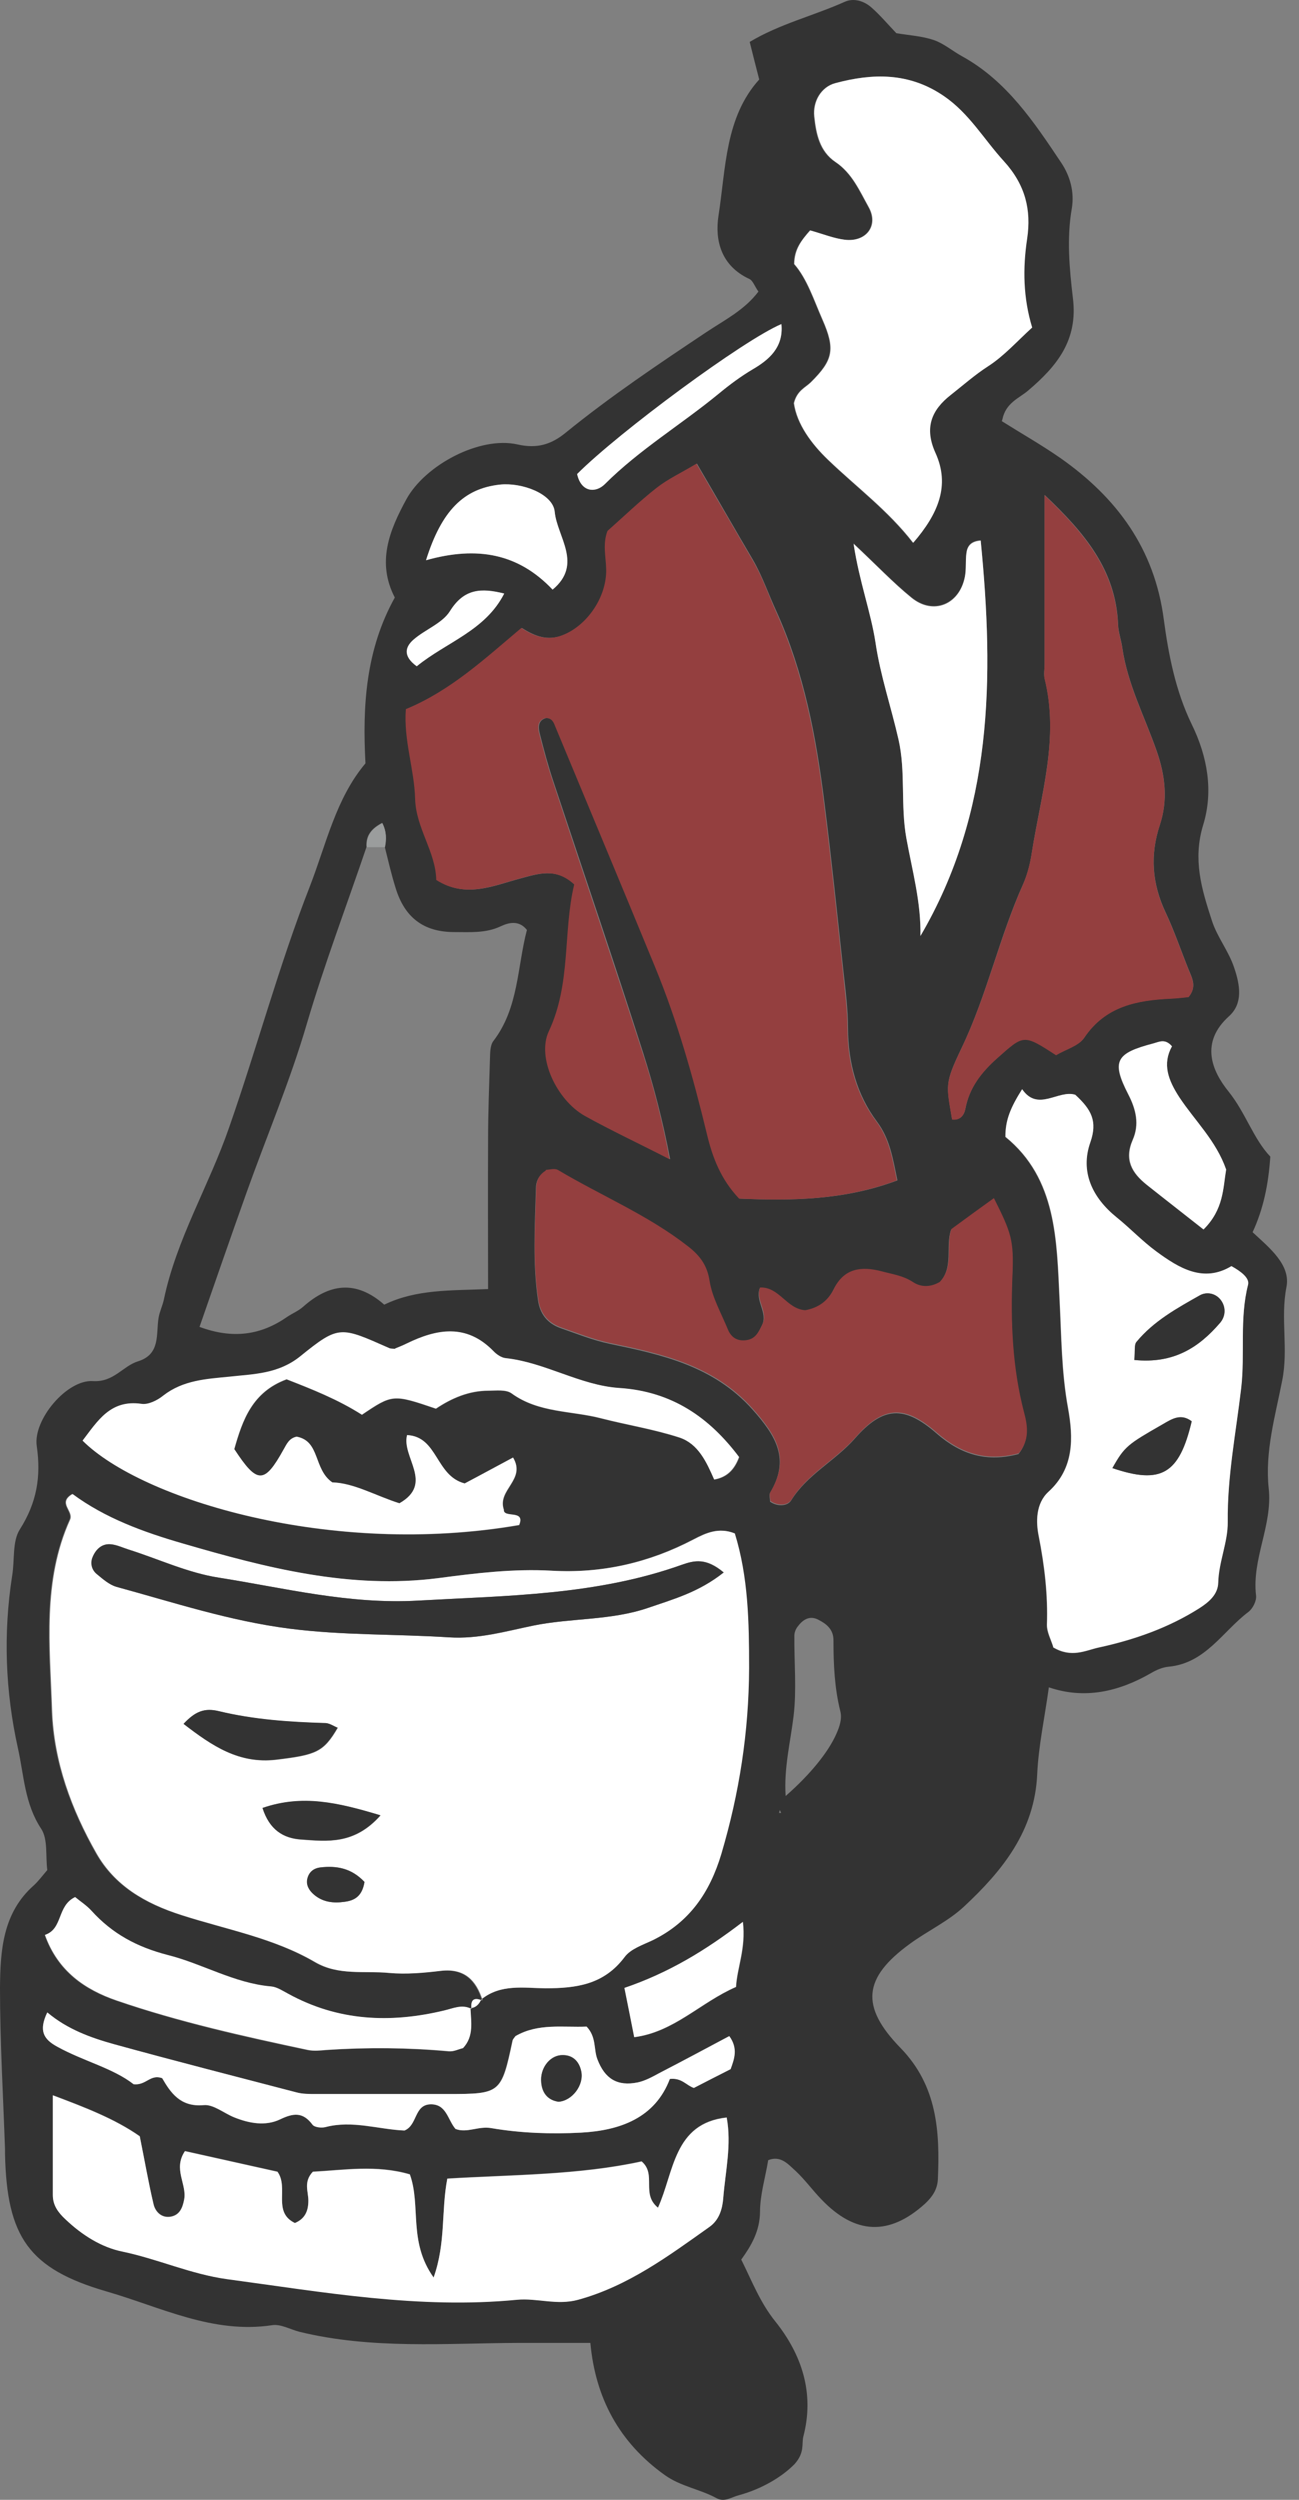 <svg width="78" height="150" viewBox="0 0 78 150" fill="none" xmlns="http://www.w3.org/2000/svg">
<rect x="0" y="0" width="78" height="150" fill="#808080" stroke="none"/>
<path d="M60.187 25.176C60.393 24.16 61.187 23.906 61.742 23.43C63.44 21.986 64.741 20.431 64.424 17.892C64.217 16.131 64.043 14.306 64.36 12.497C64.519 11.529 64.265 10.577 63.725 9.768C62.091 7.324 60.456 4.865 57.791 3.389C57.204 3.072 56.68 2.612 56.077 2.405C55.379 2.167 54.601 2.12 53.824 1.993C53.348 1.501 52.872 0.93 52.332 0.454C51.888 0.057 51.269 -0.133 50.73 0.105C48.857 0.946 46.81 1.437 45.017 2.516C45.223 3.342 45.382 3.976 45.588 4.77C43.541 7.039 43.589 10.07 43.145 12.926C42.907 14.449 43.319 15.957 44.985 16.734C45.208 16.829 45.303 17.163 45.541 17.496C44.716 18.591 43.526 19.194 42.447 19.908C39.543 21.843 36.655 23.779 33.941 25.985C33.1 26.667 32.243 26.937 31.069 26.667C28.8 26.16 25.531 27.905 24.405 29.952C23.373 31.84 22.612 33.744 23.707 35.855C21.977 38.965 21.755 42.313 21.945 45.804C20.168 47.914 19.597 50.628 18.613 53.167C16.756 57.911 15.439 62.846 13.757 67.654C12.552 71.145 10.6 74.334 9.838 77.984C9.759 78.349 9.584 78.698 9.521 79.079C9.362 80.063 9.648 81.253 8.299 81.681C7.363 81.967 6.839 82.951 5.57 82.871C4.015 82.776 1.983 85.188 2.206 86.759C2.475 88.615 2.206 90.171 1.19 91.773C0.73 92.487 0.889 93.614 0.73 94.55C0.19 98.025 0.317 101.484 1.079 104.912C1.444 106.546 1.476 108.228 2.475 109.736C2.888 110.37 2.729 111.386 2.84 112.211C2.539 112.56 2.317 112.862 2.047 113.115C0.159 114.766 0.016 117.051 -2.6829e-06 119.288C-2.6829e-06 122.509 0.19 125.73 0.301 128.967C0.301 129.063 0.301 129.158 0.301 129.253C0.413 134.22 1.714 136.14 6.426 137.504C9.664 138.441 12.79 140.059 16.344 139.52C16.852 139.44 17.423 139.773 17.978 139.916C22.326 140.979 26.769 140.599 31.165 140.583C32.577 140.583 33.989 140.583 35.449 140.583C35.75 143.867 37.163 146.549 39.923 148.517C40.876 149.199 42.034 149.358 43.018 149.897C43.51 150.167 43.922 149.834 44.367 149.723C45.763 149.342 46.969 148.612 47.715 147.85C48.334 147.152 48.127 146.644 48.238 146.2C48.921 143.598 48.143 141.281 46.556 139.297C45.636 138.155 45.144 136.854 44.509 135.584C45.128 134.727 45.62 133.871 45.636 132.728C45.636 131.697 45.953 130.681 46.128 129.618C46.889 129.316 47.334 129.872 47.794 130.284C48.349 130.808 48.794 131.427 49.317 131.966C51.348 134.093 53.395 134.172 55.538 132.236C55.982 131.824 56.283 131.379 56.315 130.776C56.442 127.904 56.283 125.159 54.078 122.89C51.634 120.383 51.84 118.669 54.633 116.638C55.696 115.861 56.934 115.289 57.886 114.401C60.203 112.243 62.139 109.847 62.281 106.435C62.361 104.753 62.726 103.087 62.98 101.246C65.122 101.976 67.169 101.516 69.12 100.389C69.438 100.199 69.819 100.04 70.168 100.009C72.389 99.802 73.421 97.882 74.96 96.724C75.23 96.518 75.468 96.042 75.42 95.724C75.166 93.519 76.42 91.519 76.182 89.314C75.944 87.108 76.578 84.95 76.991 82.84C77.372 80.935 76.88 79.111 77.245 77.238C77.514 75.905 76.245 74.89 75.214 73.938C75.848 72.573 76.166 71.097 76.277 69.4C75.261 68.336 74.801 66.781 73.77 65.496C72.754 64.242 72.056 62.544 73.801 60.974C74.642 60.212 74.468 59.117 74.103 58.054C73.77 57.054 73.103 56.261 72.77 55.245C72.151 53.341 71.612 51.58 72.246 49.501C72.865 47.486 72.516 45.407 71.548 43.44C70.596 41.472 70.168 39.314 69.882 37.172C69.327 32.919 67.058 29.857 63.662 27.477C62.519 26.683 61.313 26.001 60.155 25.271L60.187 25.176ZM28.308 120.542C28.245 120.034 28.419 119.812 28.943 120.034C28.562 118.812 27.848 118.114 26.452 118.257C25.42 118.368 24.357 118.479 23.326 118.384C21.85 118.241 20.295 118.558 18.883 117.733C16.423 116.289 13.583 115.781 10.901 114.924C8.648 114.21 6.855 113.131 5.76 111.211C4.268 108.577 3.205 105.737 3.094 102.643C2.967 98.771 2.507 94.883 4.173 91.186C4.411 90.662 3.412 90.186 4.316 89.647C6.268 91.107 8.553 91.932 10.933 92.614C15.947 94.074 20.977 95.375 26.293 94.693C28.546 94.407 30.799 94.122 33.084 94.249C36.084 94.423 38.94 93.772 41.605 92.376C42.367 91.979 43.113 91.63 44.081 92.011C44.89 94.645 44.954 97.327 44.938 100.088C44.938 103.912 44.351 107.593 43.272 111.243C42.589 113.576 41.352 115.337 39.162 116.416C38.575 116.702 37.845 116.955 37.464 117.431C36.226 119.066 34.608 119.32 32.704 119.304C31.418 119.304 30.006 119.034 28.864 119.97C28.737 120.24 28.562 120.462 28.229 120.494C28.276 121.335 28.451 122.192 27.785 122.906C27.483 122.969 27.213 123.112 26.944 123.096C24.484 122.874 22.041 122.842 19.581 123.017C19.216 123.049 18.819 123.08 18.47 123.017C14.598 122.208 10.727 121.335 6.982 120.05C5.094 119.399 3.459 118.304 2.682 116.114C3.777 115.749 3.396 114.369 4.491 113.845C4.792 114.099 5.189 114.353 5.474 114.67C6.728 116.035 8.22 116.844 10.044 117.32C12.139 117.86 14.043 119.034 16.265 119.209C16.614 119.24 16.963 119.478 17.296 119.653C20.279 121.271 23.405 121.414 26.642 120.653C27.182 120.526 27.721 120.256 28.292 120.557L28.308 120.542ZM22.009 50.834C21.945 50.104 22.342 49.692 22.945 49.374C23.215 49.882 23.199 50.358 23.104 50.818C23.31 51.643 23.5 52.468 23.754 53.278C24.294 55.055 25.436 55.928 27.277 55.928C28.213 55.928 29.165 56.007 30.07 55.579C30.546 55.356 31.165 55.198 31.64 55.801C31.053 58.022 31.149 60.482 29.625 62.465C29.419 62.735 29.435 63.195 29.419 63.56C29.371 65.163 29.308 66.781 29.308 68.384C29.292 71.383 29.308 74.366 29.308 77.349C27.055 77.445 25.008 77.349 23.072 78.285C21.358 76.778 19.756 77.032 18.2 78.412C17.915 78.666 17.55 78.809 17.248 79.015C15.677 80.11 13.995 80.364 11.98 79.618C12.932 76.889 13.853 74.223 14.805 71.558C16.011 68.178 17.423 64.861 18.423 61.434C19.486 57.832 20.819 54.325 22.025 50.771L22.009 50.834ZM41.843 27.81C43.034 29.841 44.113 31.729 45.208 33.586C45.779 34.569 46.144 35.648 46.62 36.68C48.286 40.345 49.016 44.233 49.508 48.184C49.936 51.564 50.285 54.944 50.65 58.324C50.777 59.45 50.92 60.593 50.92 61.719C50.936 63.766 51.444 65.671 52.65 67.289C53.427 68.32 53.602 69.447 53.887 70.828C50.666 72.034 47.524 72.049 44.414 71.922C43.303 70.748 42.812 69.431 42.478 68.035C41.653 64.639 40.701 61.275 39.368 58.022C37.369 53.198 35.37 48.39 33.37 43.583C33.259 43.329 33.148 43.043 32.767 43.091C32.307 43.233 32.323 43.63 32.402 43.979C32.656 44.995 32.926 45.994 33.259 46.978C35.052 52.373 36.893 57.768 38.622 63.179C39.257 65.179 39.797 67.226 40.241 69.558C38.353 68.59 36.718 67.829 35.147 66.956C33.481 66.02 32.243 63.465 32.989 61.878C34.354 59.006 33.83 55.928 34.513 53.071C33.402 52.04 32.339 52.421 31.212 52.722C29.609 53.151 27.975 53.912 26.23 52.802C26.198 51.104 24.992 49.676 24.96 47.93C24.913 46.137 24.262 44.408 24.405 42.551C27.086 41.44 29.165 39.504 31.339 37.68C32.148 38.203 32.91 38.457 33.783 38.124C35.29 37.537 36.48 35.807 36.433 34.141C36.401 33.395 36.21 32.65 36.512 31.856C37.48 30.999 38.432 30.079 39.463 29.27C40.13 28.746 40.907 28.381 41.875 27.81H41.843ZM26.864 130.713C30.799 130.475 34.751 130.507 38.527 129.681C39.432 130.443 38.48 131.633 39.511 132.458C40.479 130.332 40.431 127.396 43.637 127.047C43.938 128.682 43.557 130.269 43.43 131.871C43.383 132.49 43.208 133.188 42.589 133.617C40.13 135.362 37.718 137.155 34.719 137.98C33.449 138.329 32.259 137.869 31.053 137.98C25.166 138.536 19.422 137.504 13.63 136.743C11.457 136.457 9.489 135.537 7.363 135.092C6.093 134.838 4.935 134.093 3.935 133.157C3.507 132.744 3.174 132.316 3.174 131.697C3.174 129.745 3.174 127.809 3.174 125.714C5.078 126.429 6.903 127.127 8.394 128.174C8.68 129.666 8.902 130.967 9.219 132.236C9.33 132.696 9.695 133.093 10.251 132.998C10.774 132.903 10.965 132.474 11.06 131.966C11.234 131.046 10.378 130.142 11.107 129.063C12.932 129.475 14.821 129.888 16.661 130.3C17.359 131.252 16.328 132.728 17.709 133.379C18.311 133.125 18.518 132.665 18.518 132.03C18.518 131.49 18.2 130.903 18.788 130.3C20.644 130.205 22.612 129.872 24.611 130.459C25.293 132.347 24.5 134.505 26.039 136.647C26.785 134.537 26.483 132.649 26.864 130.697V130.713ZM32.767 70.24C32.958 70.24 33.291 70.129 33.497 70.256C36.084 71.796 38.892 72.954 41.288 74.826C41.986 75.366 42.431 75.937 42.589 76.905C42.748 77.905 43.288 78.857 43.684 79.809C43.891 80.301 44.271 80.523 44.811 80.459C45.366 80.38 45.557 79.92 45.763 79.507C46.112 78.761 45.334 78.063 45.62 77.302C46.778 77.254 47.223 78.587 48.334 78.666C49.079 78.523 49.666 78.159 50.047 77.397C50.666 76.159 51.682 76.001 52.935 76.334C53.57 76.508 54.205 76.588 54.792 76.968C55.284 77.302 55.871 77.27 56.41 76.968C57.283 76.048 56.759 74.779 57.108 73.795C58.013 73.144 58.838 72.541 59.663 71.938C60.726 74.049 60.869 74.461 60.774 76.619C60.663 79.38 60.774 82.11 61.472 84.791C61.694 85.664 61.774 86.473 61.155 87.251C59.298 87.743 57.743 87.33 56.22 85.997C54.3 84.331 53.03 84.379 51.333 86.315C50.142 87.663 48.476 88.473 47.508 90.028C47.286 90.393 46.667 90.409 46.239 90.107C46.239 89.917 46.175 89.71 46.239 89.583C47.445 87.568 46.62 86.188 45.176 84.569C42.827 81.951 39.733 81.284 36.607 80.634C35.56 80.412 34.639 80.031 33.672 79.698C32.846 79.412 32.418 78.809 32.307 78.032C31.974 75.794 32.117 73.541 32.18 71.304C32.18 70.939 32.307 70.558 32.751 70.288L32.767 70.24ZM63.233 98.834C63.106 98.39 62.837 97.946 62.853 97.501C62.916 95.708 62.71 93.947 62.361 92.186C62.202 91.345 62.17 90.218 62.948 89.52C64.503 88.092 64.439 86.267 64.122 84.506C63.725 82.348 63.725 80.19 63.614 78.016C63.44 74.445 63.44 70.732 60.361 68.225C60.361 67.21 60.694 66.448 61.361 65.369C62.313 66.749 63.535 65.369 64.55 65.702C65.518 66.591 65.899 67.289 65.455 68.558C64.836 70.32 65.566 71.875 67.042 73.065C67.851 73.716 68.581 74.477 69.406 75.096C70.787 76.112 72.246 77 73.928 75.985C74.5 76.286 75.023 76.699 74.928 77.095C74.42 79.158 74.754 81.253 74.516 83.3C74.214 85.981 73.674 88.615 73.706 91.345C73.722 92.535 73.167 93.725 73.135 94.978C73.119 95.692 72.564 96.153 71.993 96.518C70.136 97.692 68.089 98.406 65.963 98.866C65.169 99.041 64.328 99.517 63.218 98.85L63.233 98.834ZM48.635 13.83C49.428 14.052 50.063 14.306 50.698 14.386C51.983 14.544 52.761 13.545 52.142 12.434C51.602 11.466 51.142 10.387 50.142 9.72C49.19 9.086 48.984 8.038 48.873 6.991C48.778 6.071 49.301 5.214 50.127 4.992C52.38 4.389 54.554 4.341 56.632 5.753C58.172 6.801 59.06 8.356 60.25 9.673C61.551 11.101 61.901 12.608 61.647 14.322C61.377 16.115 61.393 17.877 61.948 19.654C61.012 20.495 60.25 21.367 59.314 21.97C58.505 22.478 57.807 23.113 57.061 23.7C55.903 24.605 55.458 25.683 56.141 27.175C57.029 29.127 56.331 30.825 54.808 32.57C53.284 30.618 51.38 29.206 49.698 27.588C48.714 26.636 47.826 25.445 47.651 24.192C47.842 23.43 48.334 23.256 48.667 22.938C50.016 21.605 50.142 20.939 49.365 19.178C48.841 17.988 48.445 16.734 47.667 15.845C47.667 14.957 48.096 14.449 48.619 13.83H48.635ZM63.424 63.306C61.44 62.005 61.488 62.053 59.885 63.481C58.917 64.338 58.203 65.258 57.965 66.543C57.886 66.924 57.648 67.226 57.172 67.162C56.823 65.083 56.712 65.036 57.743 62.878C59.266 59.704 59.996 56.245 61.44 53.04C61.71 52.437 61.869 51.77 61.964 51.12C62.504 47.676 63.614 44.265 62.726 40.71C62.662 40.441 62.726 40.139 62.726 39.853C62.726 36.569 62.726 33.268 62.726 29.698C65.106 31.951 67.01 34.189 67.137 37.473C67.153 37.934 67.327 38.394 67.391 38.87C67.708 41.059 68.74 43.011 69.454 45.058C69.977 46.55 70.136 48.026 69.644 49.501C69.041 51.326 69.184 53.04 69.993 54.753C70.517 55.864 70.913 57.038 71.374 58.181C71.58 58.689 71.881 59.196 71.374 59.815C71.072 59.847 70.691 59.895 70.326 59.91C68.279 60.006 66.375 60.355 65.106 62.259C64.773 62.751 63.995 62.957 63.44 63.29L63.424 63.306ZM23.738 80.935C23.913 80.856 24.183 80.761 24.436 80.634C26.261 79.745 28.038 79.428 29.641 81.078C29.832 81.269 30.117 81.475 30.371 81.507C32.751 81.76 34.846 83.141 37.21 83.3C40.384 83.506 42.605 85.061 44.398 87.441C44.097 88.251 43.621 88.663 42.891 88.79C42.431 87.743 41.939 86.632 40.796 86.267C39.289 85.775 37.686 85.521 36.131 85.124C34.322 84.648 32.355 84.807 30.72 83.617C30.387 83.379 29.816 83.458 29.34 83.458C28.165 83.458 27.134 83.903 26.182 84.537C23.611 83.665 23.564 83.665 21.739 84.902C20.295 83.982 18.724 83.363 17.217 82.776C15.154 83.538 14.567 85.22 14.075 86.965C15.455 89.076 15.868 89.076 17.042 86.981C17.233 86.648 17.375 86.315 17.82 86.219C19.248 86.489 18.803 88.171 19.962 88.965C21.263 89.012 22.58 89.774 23.992 90.218C26.087 89.028 24.103 87.457 24.452 86.124C26.309 86.235 26.15 88.568 27.912 89.028C28.8 88.552 29.832 87.997 30.815 87.473C31.609 88.806 29.863 89.393 30.26 90.599C30.212 91.138 31.577 90.567 31.18 91.519C19.882 93.471 8.505 89.964 4.967 86.457C5.871 85.283 6.633 83.966 8.505 84.252C8.918 84.315 9.457 84.046 9.806 83.76C11.012 82.824 12.393 82.76 13.821 82.617C15.265 82.475 16.741 82.459 18.042 81.396C20.374 79.523 20.454 79.618 23.373 80.904C23.453 80.935 23.564 80.919 23.754 80.951L23.738 80.935ZM55.268 56.166C55.315 54.151 54.792 52.215 54.427 50.295C54.062 48.295 54.395 46.296 53.951 44.344C53.506 42.408 52.856 40.504 52.57 38.536C52.3 36.68 51.602 34.903 51.253 32.602C52.634 33.903 53.633 34.95 54.728 35.839C56.029 36.902 57.6 36.267 57.934 34.601C58.029 34.141 57.965 33.649 58.029 33.173C58.076 32.776 58.267 32.459 58.886 32.411C59.695 40.631 59.631 48.692 55.268 56.134V56.166ZM2.84 120.764C4.03 121.763 5.427 122.287 6.855 122.668C10.505 123.668 14.154 124.604 17.804 125.556C18.169 125.651 18.565 125.651 18.93 125.651C21.58 125.651 24.246 125.651 26.896 125.651C30.038 125.651 30.085 125.603 30.768 122.446C30.784 122.366 30.863 122.287 30.942 122.176C32.307 121.383 33.83 121.668 35.211 121.605C35.814 122.239 35.639 122.969 35.861 123.572C36.306 124.747 37.067 125.207 38.289 124.953C38.733 124.858 39.162 124.62 39.574 124.397C40.987 123.668 42.383 122.906 43.779 122.176C44.319 122.938 44.081 123.556 43.859 124.159C43.113 124.54 42.383 124.905 41.653 125.286C41.209 125.127 40.923 124.651 40.209 124.747C39.321 127.095 37.21 127.841 34.877 127.968C33.084 128.063 31.26 127.999 29.498 127.698C28.721 127.555 28.038 128.015 27.34 127.746C26.864 127.19 26.801 126.222 25.801 126.27C24.849 126.317 25.04 127.523 24.278 127.841C22.723 127.777 21.152 127.222 19.533 127.634C19.295 127.698 18.883 127.65 18.756 127.492C18.185 126.73 17.613 126.778 16.804 127.174C15.931 127.603 14.947 127.412 14.043 127.047C13.424 126.793 12.805 126.27 12.218 126.317C10.806 126.46 10.219 125.54 9.727 124.699C8.997 124.445 8.775 125.143 8.013 125.064C6.776 124.096 4.998 123.668 3.427 122.811C2.618 122.366 2.317 121.843 2.824 120.764H2.84ZM72.262 73.779C71.056 72.827 69.945 71.954 68.851 71.097C67.946 70.383 67.47 69.59 68.01 68.384C68.406 67.479 68.216 66.591 67.74 65.671C66.709 63.671 66.994 63.211 69.247 62.608C69.612 62.513 69.961 62.306 70.358 62.783C69.787 63.846 70.136 64.798 70.802 65.845C71.723 67.273 73.008 68.463 73.611 70.177C73.436 71.288 73.484 72.573 72.246 73.779H72.262ZM25.579 33.617C26.515 30.634 27.864 29.317 30.006 29.079C31.323 28.921 33.211 29.635 33.307 30.714C33.434 32.205 35.005 33.855 33.18 35.379C31.133 33.221 28.673 32.745 25.579 33.617ZM47.175 107.768C47.064 106.086 47.461 104.547 47.651 102.976C47.842 101.389 47.683 99.755 47.699 98.136C47.699 97.962 47.778 97.755 47.889 97.612C48.191 97.2 48.587 96.93 49.095 97.168C49.603 97.422 50.063 97.755 50.047 98.454C50.047 99.882 50.111 101.294 50.46 102.69C50.571 103.15 50.412 103.611 50.206 104.071C49.746 105.102 48.699 106.435 47.175 107.768ZM46.921 19.448C47.064 20.844 46.144 21.605 45.223 22.145C44.478 22.573 43.827 23.081 43.161 23.621C40.907 25.477 38.4 26.985 36.322 29.047C35.766 29.603 34.893 29.555 34.655 28.445C37.194 25.906 44.668 20.384 46.921 19.448ZM37.496 119.288C40.161 118.368 42.399 117.035 44.62 115.321C44.811 116.924 44.271 118.05 44.208 119.225C42.066 120.161 40.495 121.938 38.099 122.239C37.908 121.271 37.734 120.462 37.512 119.288H37.496ZM25.024 39.98C24.135 39.346 24.357 38.79 24.817 38.394C25.531 37.775 26.563 37.41 27.023 36.664C27.864 35.331 28.895 35.284 30.276 35.617C29.133 37.854 26.817 38.521 25.024 39.98ZM46.826 108.609L46.905 108.783H46.778L46.826 108.609Z" fill="#333333"/>
<path d="M28.907 119.97C30.065 119.034 31.477 119.288 32.747 119.304C34.635 119.304 36.269 119.081 37.507 117.431C37.872 116.939 38.602 116.701 39.205 116.416C41.395 115.337 42.616 113.575 43.315 111.243C44.394 107.593 44.965 103.928 44.981 100.088C44.981 97.326 44.933 94.629 44.124 92.011C43.172 91.63 42.41 91.979 41.648 92.376C38.983 93.772 36.142 94.423 33.127 94.248C30.842 94.121 28.589 94.391 26.336 94.692C21.02 95.375 15.99 94.074 10.976 92.614C8.612 91.931 6.311 91.091 4.359 89.647C3.439 90.186 4.454 90.662 4.216 91.186C2.55 94.867 3.01 98.77 3.137 102.642C3.248 105.736 4.311 108.593 5.803 111.211C6.898 113.131 8.691 114.21 10.944 114.924C13.61 115.781 16.45 116.289 18.926 117.733C20.338 118.558 21.877 118.24 23.369 118.383C24.4 118.478 25.463 118.383 26.495 118.256C27.891 118.098 28.605 118.812 28.986 120.033L28.938 119.97H28.907ZM43.457 94.359C41.966 95.534 40.427 95.962 38.951 96.47C36.698 97.247 34.302 97.073 32.001 97.549C30.351 97.898 28.748 98.358 26.987 98.247C23.797 98.041 20.608 98.136 17.387 97.723C13.8 97.263 10.436 96.136 7.009 95.216C6.58 95.105 6.2 94.756 5.835 94.454C5.517 94.201 5.438 93.788 5.581 93.423C5.771 92.963 6.136 92.614 6.66 92.661C7.025 92.693 7.374 92.868 7.739 92.979C9.532 93.55 11.293 94.375 13.134 94.661C17.101 95.295 20.973 96.279 25.13 96.041C30.509 95.74 35.841 95.724 40.982 93.883C41.712 93.629 42.41 93.455 43.473 94.359H43.457ZM20.29 103.674C19.433 105.149 18.973 105.308 16.609 105.594C14.356 105.863 12.753 104.769 11.039 103.452C11.753 102.674 12.309 102.468 13.166 102.69C15.26 103.198 17.418 103.34 19.576 103.404C19.814 103.404 20.052 103.578 20.306 103.69L20.29 103.674ZM22.861 108.926C21.29 110.703 19.656 110.497 18.085 110.386C17.006 110.306 16.18 109.783 15.768 108.497C18.148 107.672 20.274 108.164 22.861 108.942V108.926ZM21.893 112.925C21.75 113.781 21.306 114.035 20.703 114.115C20.036 114.21 19.402 114.146 18.862 113.686C18.561 113.432 18.37 113.099 18.465 112.718C18.561 112.338 18.831 112.1 19.259 112.052C20.227 111.941 21.115 112.099 21.893 112.925Z" fill="white"/>
<path d="M41.841 27.811C40.889 28.382 40.095 28.747 39.429 29.27C38.398 30.08 37.445 31 36.477 31.857C36.176 32.65 36.382 33.396 36.398 34.142C36.446 35.808 35.256 37.553 33.748 38.125C32.876 38.458 32.098 38.204 31.305 37.68C29.131 39.505 27.068 41.441 24.37 42.552C24.227 44.408 24.878 46.154 24.926 47.931C24.973 49.692 26.163 51.105 26.195 52.802C27.941 53.913 29.575 53.151 31.178 52.723C32.304 52.422 33.367 52.041 34.478 53.072C33.796 55.928 34.304 59.007 32.955 61.879C32.209 63.466 33.447 66.02 35.113 66.957C36.684 67.829 38.318 68.591 40.206 69.559C39.762 67.226 39.239 65.179 38.588 63.18C36.842 57.769 35.002 52.374 33.225 46.979C32.891 45.995 32.622 44.98 32.368 43.98C32.288 43.631 32.273 43.234 32.733 43.091C33.129 43.06 33.24 43.329 33.336 43.583C35.335 48.391 37.35 53.199 39.334 58.023C40.667 61.26 41.619 64.624 42.444 68.036C42.777 69.432 43.269 70.749 44.38 71.923C47.49 72.05 50.632 72.034 53.853 70.828C53.567 69.448 53.393 68.321 52.615 67.29C51.393 65.655 50.901 63.767 50.886 61.72C50.886 60.593 50.727 59.451 50.616 58.324C50.251 54.945 49.902 51.565 49.473 48.185C48.981 44.234 48.251 40.362 46.585 36.681C46.125 35.649 45.76 34.57 45.173 33.586C44.078 31.714 42.999 29.842 41.809 27.811H41.841Z" fill="#943F3F"/>
<path d="M26.863 130.713C26.482 132.665 26.783 134.553 26.037 136.663C24.498 134.505 25.292 132.363 24.609 130.475C22.594 129.888 20.642 130.221 18.786 130.316C18.215 130.919 18.516 131.506 18.516 132.046C18.516 132.681 18.31 133.141 17.707 133.395C16.342 132.728 17.358 131.268 16.66 130.316C14.819 129.904 12.946 129.491 11.106 129.079C10.376 130.158 11.233 131.062 11.058 131.982C10.963 132.49 10.788 132.919 10.249 133.014C9.694 133.109 9.313 132.712 9.217 132.252C8.916 130.967 8.694 129.666 8.392 128.19C6.901 127.143 5.076 126.445 3.172 125.73C3.172 127.825 3.172 129.761 3.172 131.713C3.172 132.332 3.489 132.76 3.933 133.172C4.917 134.109 6.092 134.854 7.361 135.108C9.487 135.553 11.455 136.457 13.629 136.759C19.405 137.536 25.165 138.568 31.052 137.996C32.258 137.885 33.448 138.345 34.717 137.996C37.716 137.171 40.128 135.378 42.588 133.633C43.206 133.204 43.381 132.506 43.429 131.887C43.556 130.3 43.936 128.698 43.635 127.063C40.445 127.412 40.477 130.348 39.509 132.474C38.478 131.649 39.446 130.475 38.525 129.697C34.749 130.523 30.798 130.491 26.863 130.729V130.713Z" fill="white"/>
<path d="M32.77 70.241C32.325 70.511 32.214 70.892 32.198 71.257C32.135 73.51 31.976 75.747 32.325 77.985C32.436 78.762 32.865 79.365 33.69 79.651C34.658 79.984 35.594 80.365 36.626 80.587C39.751 81.237 42.846 81.904 45.194 84.522C46.638 86.141 47.463 87.521 46.257 89.536C46.178 89.663 46.257 89.87 46.257 90.06C46.702 90.377 47.304 90.346 47.527 89.981C48.495 88.426 50.161 87.616 51.351 86.268C53.049 84.332 54.318 84.284 56.238 85.95C57.761 87.283 59.316 87.696 61.173 87.204C61.808 86.426 61.728 85.617 61.49 84.744C60.792 82.063 60.681 79.333 60.792 76.572C60.887 74.398 60.729 73.986 59.681 71.891C58.84 72.494 58.031 73.082 57.127 73.748C56.778 74.748 57.301 76.017 56.429 76.921C55.889 77.239 55.302 77.255 54.81 76.921C54.223 76.541 53.604 76.461 52.953 76.287C51.7 75.954 50.669 76.112 50.066 77.35C49.685 78.112 49.098 78.477 48.352 78.619C47.225 78.54 46.797 77.207 45.638 77.255C45.353 78.016 46.146 78.715 45.781 79.46C45.575 79.889 45.385 80.333 44.829 80.412C44.29 80.492 43.909 80.27 43.703 79.762C43.306 78.794 42.766 77.858 42.608 76.858C42.465 75.906 42.005 75.319 41.306 74.779C38.91 72.907 36.102 71.749 33.515 70.209C33.309 70.082 32.976 70.194 32.785 70.194L32.77 70.241Z" fill="#943F3F"/>
<path d="M63.234 98.837C64.344 99.503 65.185 99.027 65.979 98.853C68.105 98.392 70.152 97.678 72.008 96.504C72.58 96.139 73.135 95.679 73.151 94.965C73.183 93.711 73.738 92.521 73.722 91.331C73.691 88.602 74.214 85.968 74.531 83.286C74.769 81.223 74.42 79.129 74.944 77.082C75.039 76.685 74.516 76.288 73.944 75.971C72.262 76.987 70.802 76.098 69.422 75.082C68.581 74.464 67.867 73.702 67.058 73.051C65.582 71.861 64.852 70.306 65.471 68.545C65.915 67.275 65.534 66.577 64.567 65.689C63.551 65.371 62.329 66.736 61.377 65.356C60.695 66.434 60.361 67.196 60.377 68.212C63.472 70.719 63.456 74.448 63.63 78.002C63.741 80.176 63.741 82.334 64.138 84.492C64.455 86.269 64.519 88.094 62.964 89.506C62.186 90.22 62.202 91.347 62.377 92.172C62.726 93.949 62.932 95.695 62.869 97.488C62.869 97.932 63.107 98.376 63.249 98.821L63.234 98.837ZM68.105 81.604C68.168 81.049 68.089 80.7 68.232 80.525C69.263 79.272 70.676 78.494 72.056 77.716C72.469 77.494 73.024 77.606 73.326 78.05C73.611 78.478 73.579 78.986 73.262 79.367C71.993 80.858 70.469 81.842 68.105 81.604ZM71.548 85.285C70.802 88.443 69.724 89.078 66.788 88.094C67.518 86.793 67.708 86.666 69.787 85.476C70.374 85.143 70.898 84.809 71.548 85.285Z" fill="white"/>
<path d="M48.65 13.829C48.11 14.432 47.714 14.956 47.698 15.845C48.475 16.733 48.872 17.987 49.395 19.177C50.173 20.954 50.046 21.605 48.697 22.938C48.364 23.271 47.872 23.43 47.682 24.191C47.856 25.445 48.729 26.635 49.729 27.587C51.427 29.221 53.331 30.618 54.838 32.569C56.346 30.824 57.06 29.126 56.171 27.174C55.489 25.667 55.933 24.604 57.091 23.699C57.837 23.112 58.535 22.493 59.345 21.97C60.281 21.367 61.058 20.494 61.979 19.653C61.439 17.876 61.407 16.114 61.677 14.321C61.931 12.608 61.582 11.1 60.281 9.672C59.075 8.355 58.202 6.8 56.663 5.753C54.584 4.34 52.41 4.388 50.157 4.991C49.332 5.213 48.808 6.07 48.904 6.99C49.015 8.022 49.221 9.069 50.173 9.72C51.173 10.386 51.633 11.465 52.172 12.433C52.791 13.544 52.014 14.543 50.728 14.385C50.078 14.306 49.459 14.052 48.666 13.829H48.65Z" fill="white"/>
<path d="M63.435 63.307C63.99 62.974 64.768 62.768 65.101 62.276C66.386 60.371 68.275 60.023 70.322 59.927C70.702 59.911 71.067 59.864 71.369 59.832C71.877 59.213 71.575 58.705 71.369 58.198C70.909 57.055 70.512 55.881 69.988 54.77C69.179 53.056 69.036 51.343 69.639 49.518C70.131 48.042 69.972 46.566 69.449 45.075C68.735 43.028 67.703 41.076 67.386 38.886C67.323 38.426 67.148 37.966 67.132 37.49C66.989 34.221 65.101 31.984 62.721 29.715C62.721 33.285 62.721 36.586 62.721 39.87C62.721 40.156 62.673 40.457 62.721 40.727C63.609 44.282 62.515 47.693 61.959 51.136C61.864 51.787 61.69 52.453 61.436 53.056C60.008 56.262 59.262 59.721 57.738 62.895C56.707 65.053 56.818 65.116 57.167 67.179C57.643 67.242 57.881 66.941 57.961 66.56C58.199 65.275 58.928 64.354 59.881 63.498C61.483 62.085 61.436 62.038 63.419 63.323L63.435 63.307Z" fill="#943F3F"/>
<path d="M23.745 80.935C23.555 80.919 23.459 80.935 23.364 80.887C20.445 79.602 20.365 79.491 18.033 81.379C16.716 82.442 15.24 82.442 13.812 82.601C12.384 82.743 11.003 82.807 9.797 83.743C9.448 84.029 8.893 84.299 8.496 84.235C6.624 83.965 5.862 85.266 4.958 86.441C8.496 89.963 19.873 93.454 31.171 91.503C31.568 90.55 30.219 91.122 30.251 90.582C29.838 89.376 31.6 88.789 30.806 87.456C29.823 87.98 28.807 88.535 27.902 89.011C26.141 88.551 26.3 86.203 24.443 86.108C24.094 87.424 26.078 89.011 23.983 90.201C22.571 89.757 21.254 88.98 19.953 88.948C18.81 88.154 19.239 86.472 17.811 86.203C17.366 86.298 17.223 86.631 17.033 86.964C15.875 89.059 15.446 89.059 14.066 86.948C14.558 85.203 15.145 83.521 17.207 82.759C18.715 83.347 20.286 83.965 21.73 84.886C23.57 83.648 23.602 83.648 26.173 84.521C27.125 83.886 28.156 83.442 29.331 83.442C29.791 83.442 30.378 83.362 30.711 83.6C32.345 84.79 34.313 84.632 36.122 85.108C37.677 85.504 39.264 85.758 40.787 86.25C41.93 86.631 42.422 87.726 42.882 88.773C43.596 88.646 44.072 88.234 44.373 87.424C42.596 85.06 40.359 83.489 37.185 83.283C34.821 83.124 32.726 81.744 30.346 81.49C30.092 81.458 29.807 81.268 29.616 81.061C27.998 79.411 26.236 79.729 24.412 80.617C24.158 80.744 23.904 80.839 23.713 80.919L23.745 80.935Z" fill="white"/>
<path d="M55.269 56.166C59.633 48.724 59.696 40.663 58.887 32.443C58.268 32.491 58.078 32.808 58.03 33.205C57.967 33.681 58.03 34.157 57.935 34.633C57.602 36.299 56.031 36.934 54.73 35.871C53.635 34.982 52.651 33.935 51.255 32.634C51.604 34.935 52.286 36.712 52.572 38.568C52.857 40.52 53.508 42.424 53.952 44.376C54.396 46.328 54.063 48.327 54.428 50.326C54.777 52.246 55.317 54.182 55.269 56.197V56.166Z" fill="white"/>
<path d="M2.838 120.762C2.314 121.857 2.616 122.364 3.441 122.809C5.012 123.681 6.789 124.094 8.027 125.062C8.789 125.141 9.011 124.443 9.741 124.697C10.232 125.538 10.82 126.442 12.232 126.315C12.803 126.252 13.438 126.792 14.057 127.045C14.961 127.41 15.945 127.585 16.818 127.172C17.643 126.776 18.198 126.728 18.769 127.49C18.881 127.648 19.309 127.696 19.547 127.633C21.166 127.204 22.736 127.775 24.291 127.839C25.069 127.521 24.863 126.331 25.815 126.268C26.814 126.22 26.878 127.188 27.354 127.744C28.052 128.013 28.734 127.553 29.512 127.696C31.273 127.997 33.098 128.061 34.891 127.966C37.224 127.839 39.334 127.093 40.223 124.745C40.937 124.665 41.222 125.141 41.667 125.284C42.397 124.903 43.127 124.538 43.872 124.157C44.094 123.539 44.333 122.92 43.793 122.174C42.397 122.92 41 123.666 39.588 124.395C39.175 124.618 38.747 124.856 38.303 124.951C37.065 125.205 36.319 124.729 35.875 123.57C35.637 122.967 35.827 122.237 35.224 121.603C33.828 121.666 32.321 121.381 30.956 122.174C30.877 122.285 30.797 122.364 30.781 122.444C30.115 125.601 30.067 125.649 26.91 125.649C24.26 125.649 21.594 125.649 18.944 125.649C18.563 125.649 18.166 125.649 17.817 125.554C14.168 124.602 10.502 123.666 6.869 122.666C5.44 122.269 4.044 121.761 2.854 120.762H2.838ZM33.526 126.109C32.876 126.014 32.543 125.586 32.495 124.967C32.416 124.126 32.971 123.38 33.669 123.316C34.367 123.253 34.764 123.666 34.891 124.269C35.082 125.11 34.336 126.077 33.526 126.109Z" fill="white"/>
<path d="M28.315 120.542C27.743 120.241 27.22 120.51 26.664 120.637C23.427 121.415 20.301 121.272 17.318 119.638C16.985 119.463 16.636 119.225 16.287 119.193C14.065 119.003 12.161 117.829 10.067 117.305C8.226 116.829 6.75 116.036 5.497 114.655C5.195 114.322 4.814 114.084 4.513 113.83C3.418 114.354 3.799 115.734 2.704 116.099C3.481 118.273 5.116 119.384 7.004 120.034C10.749 121.32 14.621 122.177 18.492 123.002C18.857 123.081 19.238 123.033 19.603 123.002C22.063 122.843 24.522 122.859 26.966 123.081C27.236 123.113 27.505 122.97 27.807 122.891C28.473 122.177 28.283 121.304 28.251 120.479L28.299 120.526L28.315 120.542Z" fill="white"/>
<path d="M72.263 73.778C73.484 72.573 73.437 71.287 73.627 70.177C73.024 68.447 71.755 67.257 70.819 65.845C70.136 64.797 69.787 63.845 70.374 62.782C69.962 62.306 69.613 62.512 69.263 62.608C67.01 63.195 66.725 63.655 67.756 65.67C68.232 66.59 68.422 67.479 68.026 68.383C67.502 69.589 67.978 70.383 68.867 71.097C69.962 71.97 71.073 72.826 72.278 73.778H72.263Z" fill="white"/>
<path d="M25.581 33.617C28.676 32.745 31.135 33.221 33.182 35.379C35.023 33.855 33.452 32.205 33.309 30.713C33.214 29.634 31.341 28.936 30.009 29.079C27.851 29.317 26.518 30.634 25.581 33.617Z" fill="white"/>
<path d="M46.92 19.447C44.683 20.384 37.193 25.905 34.654 28.444C34.892 29.539 35.765 29.603 36.32 29.047C38.399 26.969 40.922 25.461 43.159 23.62C43.81 23.081 44.476 22.589 45.222 22.145C46.142 21.605 47.063 20.86 46.92 19.447Z" fill="white"/>
<path d="M37.493 119.287C37.731 120.462 37.89 121.271 38.081 122.239C40.477 121.922 42.063 120.144 44.19 119.224C44.253 118.066 44.793 116.923 44.602 115.32C42.365 117.034 40.144 118.383 37.478 119.287H37.493Z" fill="white"/>
<path d="M25.023 39.979C26.816 38.519 29.133 37.853 30.276 35.615C28.895 35.266 27.864 35.314 27.023 36.663C26.562 37.408 25.515 37.773 24.817 38.392C24.373 38.789 24.151 39.344 25.023 39.979Z" fill="white"/>
<path d="M22.023 50.835C22.387 50.835 22.753 50.835 23.117 50.835C23.213 50.359 23.213 49.898 22.959 49.391C22.356 49.708 21.975 50.12 22.023 50.85V50.835Z" fill="#9B9D9D"/>
<path d="M28.948 120.035C28.425 119.813 28.25 120.035 28.314 120.543L28.266 120.495C28.599 120.464 28.774 120.241 28.901 119.972L28.948 120.035Z" fill="white"/>
<path d="M43.453 94.36C42.39 93.472 41.692 93.63 40.962 93.884C35.821 95.725 30.474 95.741 25.11 96.042C20.953 96.28 17.081 95.281 13.114 94.662C11.273 94.376 9.528 93.551 7.719 92.98C7.37 92.869 7.005 92.694 6.64 92.663C6.116 92.615 5.751 92.964 5.561 93.424C5.402 93.789 5.497 94.202 5.815 94.456C6.18 94.757 6.561 95.09 6.989 95.217C10.416 96.153 13.78 97.264 17.367 97.724C20.588 98.137 23.777 98.042 26.967 98.248C28.728 98.359 30.331 97.883 31.981 97.55C34.282 97.074 36.694 97.248 38.931 96.471C40.407 95.963 41.946 95.55 43.438 94.36H43.453Z" fill="#333333"/>
<path d="M20.285 103.675C20.032 103.579 19.794 103.405 19.555 103.389C17.397 103.325 15.255 103.183 13.145 102.675C12.288 102.469 11.733 102.675 11.019 103.437C12.748 104.769 14.351 105.848 16.588 105.579C18.953 105.293 19.413 105.134 20.27 103.659L20.285 103.675Z" fill="#333333"/>
<path d="M22.855 108.926C20.268 108.149 18.158 107.657 15.762 108.482C16.174 109.783 17 110.307 18.078 110.37C19.649 110.481 21.268 110.703 22.855 108.91V108.926Z" fill="#333333"/>
<path d="M21.882 112.924C21.105 112.099 20.216 111.94 19.248 112.051C18.82 112.099 18.55 112.337 18.455 112.717C18.359 113.098 18.55 113.431 18.851 113.685C19.391 114.146 20.026 114.209 20.692 114.114C21.295 114.034 21.739 113.781 21.882 112.924Z" fill="#333333"/>
<path d="M68.115 81.603C70.48 81.841 71.987 80.857 73.272 79.365C73.59 78.984 73.621 78.461 73.336 78.048C73.034 77.604 72.479 77.493 72.066 77.715C70.686 78.492 69.273 79.27 68.242 80.523C68.099 80.698 68.163 81.063 68.115 81.603Z" fill="#333333"/>
<path d="M71.561 85.283C70.91 84.791 70.387 85.125 69.799 85.474C67.721 86.664 67.53 86.791 66.8 88.092C69.736 89.092 70.815 88.441 71.561 85.283Z" fill="#333333"/>
<path d="M33.535 126.113C34.344 126.065 35.09 125.113 34.9 124.272C34.773 123.685 34.376 123.273 33.678 123.32C32.98 123.384 32.409 124.129 32.504 124.97C32.567 125.589 32.901 126.018 33.535 126.113Z" fill="#333333"/>
</svg>

